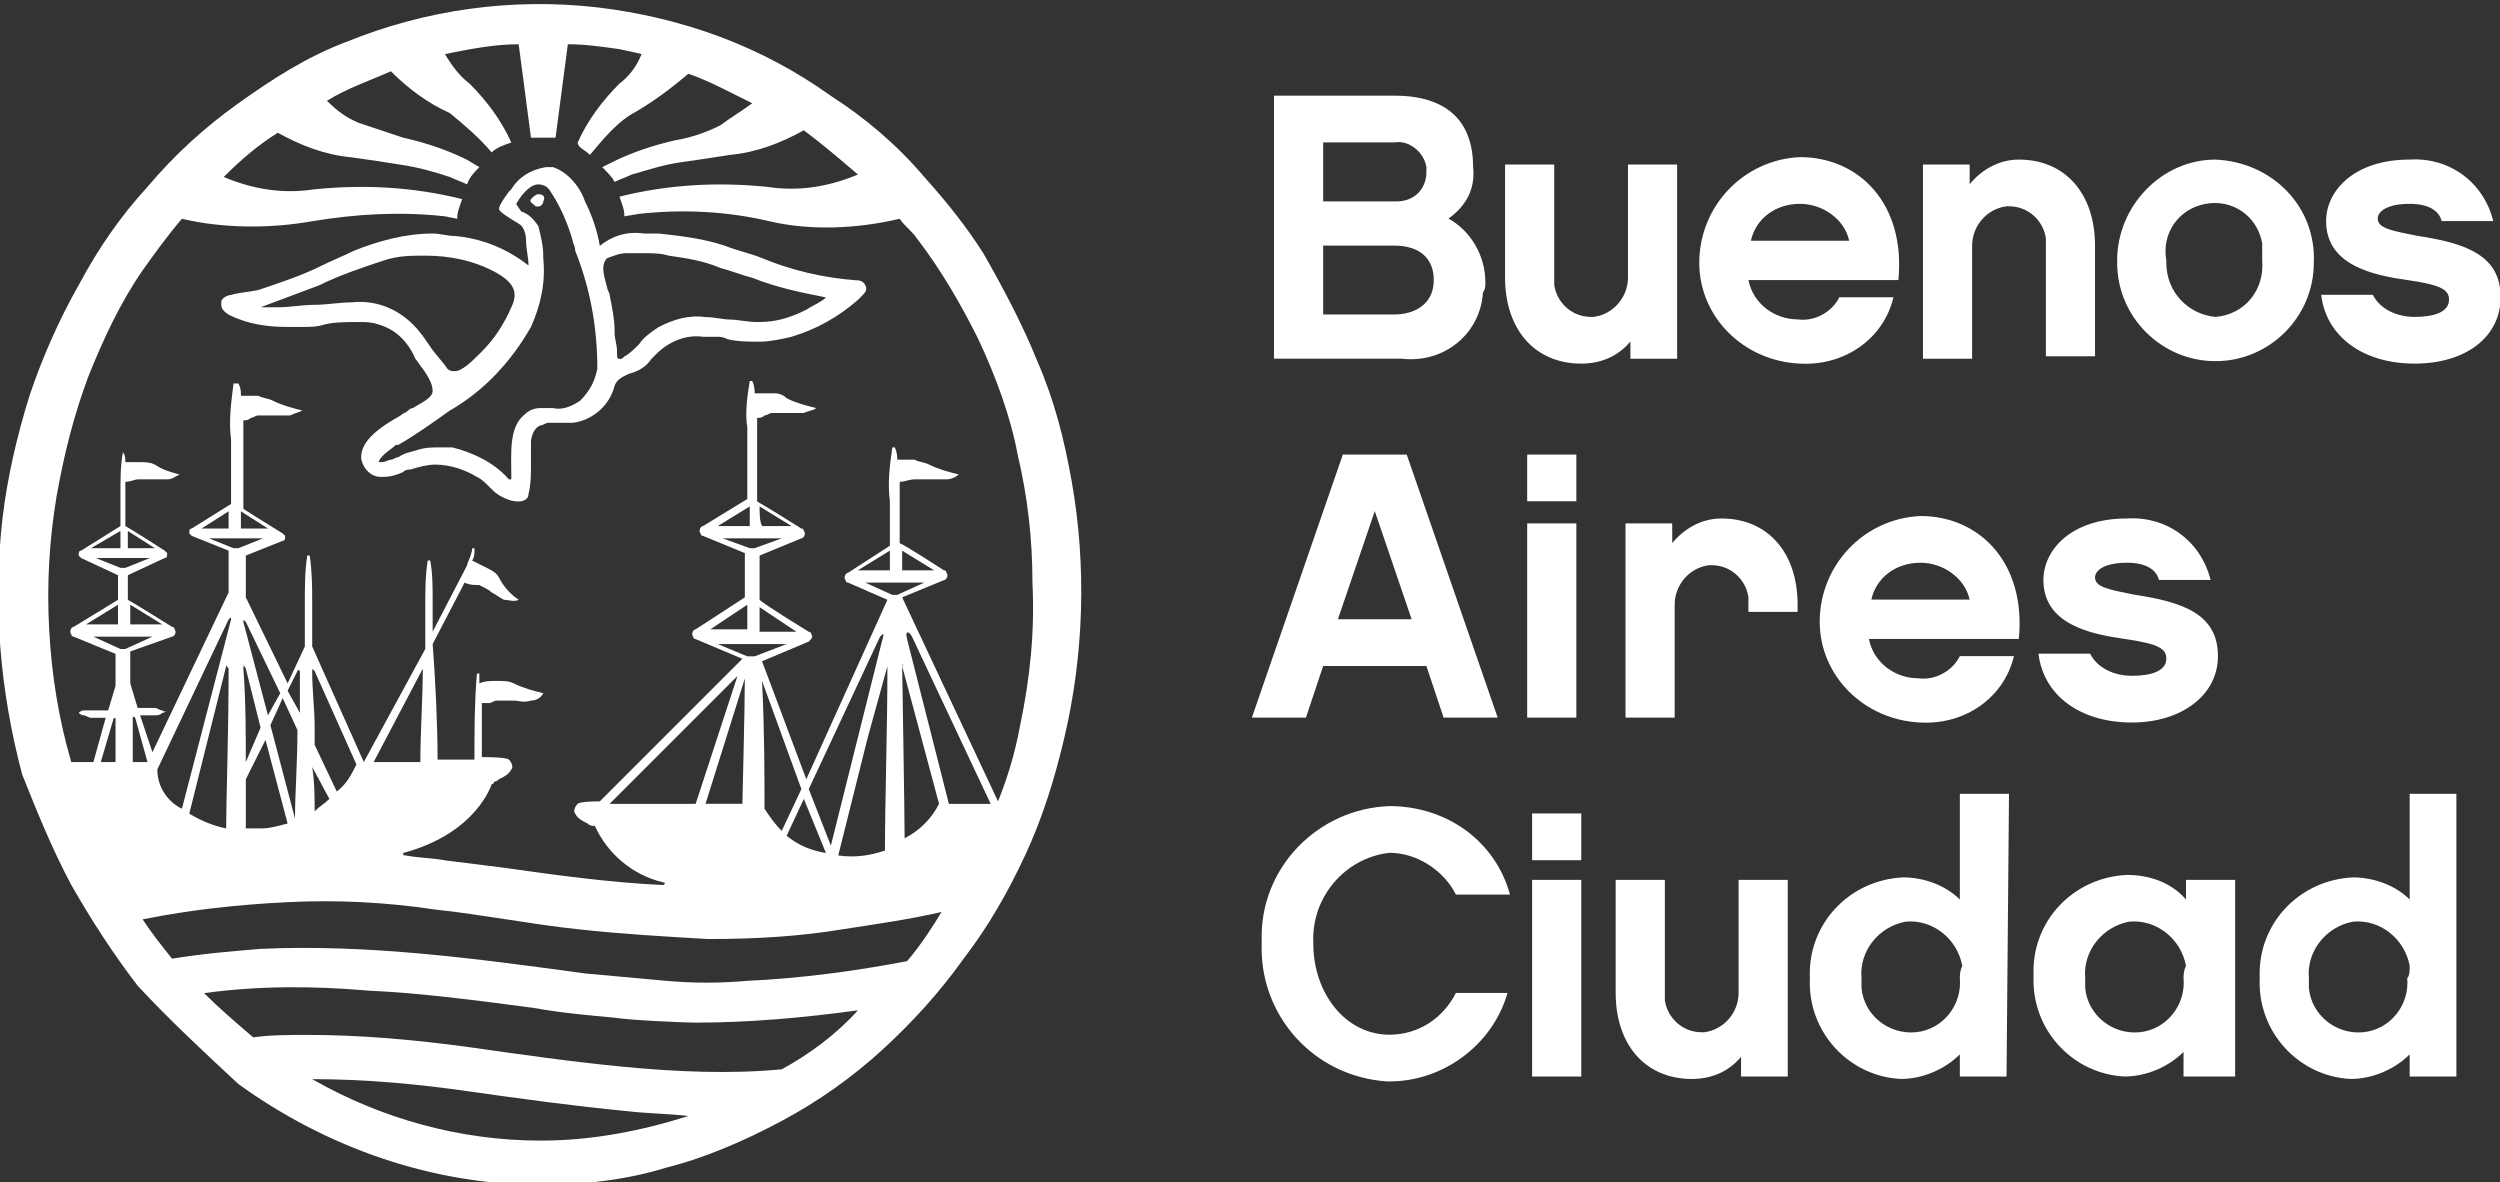<?xml version="1.0" encoding="utf-8"?>
<!-- Generator: Adobe Illustrator 26.1.0, SVG Export Plug-In . SVG Version: 6.00 Build 0)  -->
<svg version="1.1" id="Layer_1" xmlns="http://www.w3.org/2000/svg" xmlns:xlink="http://www.w3.org/1999/xlink" x="0px" y="0px"
	 viewBox="0 0 101.7 48.1" style="enable-background:new 0 0 101.7 48.1;" xml:space="preserve">
<rect x="0" y="0" width="101.7" height="48.1" fill="#333333" stroke="none"/>
<style type="text/css">
	.st0{fill:#3D7CC9;}
	.st1{fill:#FF4438;}
	.st2{fill:#00AF9A;}
	.st3{fill:#93D500;}
	.st4{fill:#A2C7E2;}
	.st5{fill:#FF671D;}
	.st6{fill:#009845;}
	.st7{fill:#2B5597;}
	.st8{fill:#863399;}
	.st9{fill:#E31D93;}
	.st10{fill:#FFD200;}
	.st11{fill:#58595B;}
	.st12{fill:none;stroke:#009845;stroke-width:22.677;stroke-linecap:round;stroke-linejoin:round;}
	.st13{fill-rule:evenodd;clip-rule:evenodd;fill:#CCE4D2;}
	.st14{fill-rule:evenodd;clip-rule:evenodd;fill:#FFFFFF;}
	.st15{fill-rule:evenodd;clip-rule:evenodd;fill:#EC6749;}
	.st16{fill:#EC6749;}
	.st17{fill:#EF483E;}
	.st18{fill:#ED8366;}
	.st19{fill:#E85E43;}
	.st20{fill:#F3AD94;}
	.st21{fill:#F8CDBC;}
	.st22{fill:#E32326;}
	.st23{fill:#FEFEFE;}
	.st24{fill:#FEDC2E;}
	.st25{opacity:0.4;}
	
		.st26{clip-path:url(#SVGID_00000117661938351980915880000004539792915815454098_);fill:url(#SVGID_00000070836447170744316280000011324103731266603668_);}
	.st27{clip-path:url(#SVGID_00000182507645039561993890000007710032537866146964_);}
	
		.st28{clip-path:url(#SVGID_00000160177578198791429760000001706454882035687816_);fill:url(#SVGID_00000142165795786447032240000006273275403527401373_);}
	.st29{fill:#FFE077;}
	.st30{fill:#386498;}
	.st31{fill:#6691D3;}
	.st32{opacity:0.5;}
	.st33{clip-path:url(#SVGID_00000104673442270177736750000001830226905201278339_);}
	
		.st34{clip-path:url(#SVGID_00000018215550418253548630000009251409906780108166_);fill:url(#SVGID_00000163793871475905030280000018165457496543441538_);}
	.st35{clip-path:url(#SVGID_00000052079067615964157710000001221833544274720446_);}
	
		.st36{clip-path:url(#SVGID_00000063624521499386279170000010754336411682519219_);fill:url(#SVGID_00000149352369134812099230000014554070983293068733_);}
	.st37{fill-rule:evenodd;clip-rule:evenodd;fill:#E21F26;}
	.st38{fill-rule:evenodd;clip-rule:evenodd;fill:#FBFCFC;}
	.st39{fill-rule:evenodd;clip-rule:evenodd;fill:#FFD200;}
	.st40{fill-rule:evenodd;clip-rule:evenodd;fill:#58595B;}
	.st41{fill-rule:evenodd;clip-rule:evenodd;fill:#F7F8F8;}
	.st42{fill-rule:evenodd;clip-rule:evenodd;fill:#F6F6F6;}
	.st43{fill-rule:evenodd;clip-rule:evenodd;fill:#F3F3F3;}
	.st44{fill-rule:evenodd;clip-rule:evenodd;fill:#EBEBEB;}
	.st45{fill-rule:evenodd;clip-rule:evenodd;fill:#EE7E22;}
	.st46{fill-rule:evenodd;clip-rule:evenodd;fill:#E1E2E1;}
	.st47{fill-rule:evenodd;clip-rule:evenodd;fill:#767575;}
	.st48{fill-rule:evenodd;clip-rule:evenodd;fill:#009845;}
	.st49{fill:#F9BD15;}
	.st50{fill:#FFFFFF;}
	.st51{clip-path:url(#SVGID_00000034080790526310655040000013244172564774805408_);}
	.st52{clip-path:url(#SVGID_00000023246086542188105780000006777305231024981942_);}
	.st53{fill:none;stroke:#FFFFFF;stroke-width:3;stroke-miterlimit:10;}
	.st54{fill-rule:evenodd;clip-rule:evenodd;fill:#414042;}
	.st55{fill:#414042;}
	.st56{fill:none;stroke:#FFD200;stroke-width:5;stroke-linecap:round;stroke-linejoin:round;stroke-miterlimit:10;}
	.st57{fill:none;stroke:#FF4438;stroke-width:3;stroke-linecap:round;stroke-linejoin:round;stroke-miterlimit:10;}
	.st58{fill:#980714;}
	.st59{fill-rule:evenodd;clip-rule:evenodd;fill:#FABC15;}
	.st60{fill:url(#SVGID_00000172408377891593455280000001280425402701243795_);}
	.st61{fill:url(#SVGID_00000093866106383819439850000001327662596099173294_);}
	.st62{fill:url(#SVGID_00000017486471435707684470000001822453015771570619_);}
	.st63{fill-rule:evenodd;clip-rule:evenodd;fill:#FF671D;}
	
		.st64{clip-path:url(#SVGID_00000030482637301385047980000017269513309837846968_);fill-rule:evenodd;clip-rule:evenodd;fill:#01A355;}
	.st65{fill-rule:evenodd;clip-rule:evenodd;fill:#585856;}
	.st66{fill:#965BA5;}
	.st67{fill:#39485C;}
	.st68{fill:none;stroke:#39485C;stroke-miterlimit:10;}
	.st69{fill:#515E70;}
	.st70{enable-background:new    ;}
	.st71{clip-path:url(#SVGID_00000112609007942088126950000014063199640931006395_);}
	.st72{fill:none;stroke:#39485C;stroke-width:7.714;stroke-linecap:round;stroke-linejoin:round;stroke-miterlimit:10;}
</style>
<g id="Grupo_20034" transform="translate(-15074.705 1901)">
	<g id="Grupo_20024" transform="translate(15125.631 -1897.208)">
		<path id="Trazado_27692" class="st50" d="M9.5,7.7C9.5,6.6,8.9,5.6,8,5.1C8.7,4.6,9.1,3.9,9,3C9,1.2,8,0.1,5.8,0.1H0.9v10.7h5.2
			c1.7,0.2,3.2-1,3.3-2.7C9.5,8,9.5,7.8,9.5,7.7z M5.8,2C6.4,1.9,7,2.4,7.1,3c0,0.1,0,0.1,0,0.2c0,0.7-0.5,1.2-1.2,1.2
			c0,0,0,0-0.1,0H2.9V2H5.8z M7.4,7.6c0,1-0.8,1.4-1.6,1.4H2.9V6.2h2.9C6.8,6.2,7.4,6.7,7.4,7.6L7.4,7.6z M17.3,2.9h-2v4.6
			c0,0.8-0.6,1.5-1.4,1.6c0,0-0.1,0-0.1,0c-0.8,0-1.4-0.6-1.5-1.3c0-0.1,0-0.1,0-0.2V2.9h-2v4.6c0,2.1,1.2,3.5,3.1,3.5
			c0.8,0,1.5-0.3,2-0.9v0.7h1.9L17.3,2.9z M26.3,7.6c0.3-3.1-1.6-5-4-5c-2.3,0.1-4.1,2-4.1,4.3c0,2.2,1.8,4,4.1,4.1
			c1.8,0.1,3.4-1,3.8-2.7h-2.2c-0.3,0.6-1,1-1.7,0.9c-0.9,0-1.8-0.6-2-1.6L26.3,7.6z M20.3,6c0.2-0.9,1-1.5,2-1.5
			c0.9,0,1.8,0.6,2,1.5L20.3,6z M34.3,6.2c0-2.1-1.2-3.5-3.1-3.5c-0.8,0-1.5,0.4-2,1V2.9h-1.9v7.9h2V6.2c0-0.8,0.6-1.5,1.4-1.6
			c0,0,0.1,0,0.1,0c0.8,0,1.4,0.6,1.5,1.3c0,0.1,0,0.2,0,0.2v4.6h2L34.3,6.2z M39.2,2.7c-2.2,0-4,1.9-4,4.1c0,0,0,0.1,0,0.1
			c0,2.2,1.8,4,4,4s4-1.8,4-4C43.3,4.6,41.5,2.8,39.2,2.7C39.2,2.7,39.2,2.7,39.2,2.7L39.2,2.7z M39.2,9.1c-1.1-0.1-2-1-2-2.2
			c0,0,0-0.1,0-0.1c-0.2-1.1,0.5-2.1,1.6-2.3c1.1-0.2,2.1,0.5,2.3,1.6c0,0.2,0,0.5,0,0.7C41.2,8,40.4,9,39.2,9.1
			C39.2,9.1,39.2,9.1,39.2,9.1L39.2,9.1z M50.8,8.3c0-1.7-1.4-2.2-3.4-2.5c-1-0.2-1.6-0.3-1.6-0.7c0-0.3,0.4-0.6,1.3-0.6
			c0.8,0,1.2,0.3,1.3,0.7h2.1c-0.4-1.6-1.8-2.6-3.4-2.5c-2.3,0-3.4,1.3-3.4,2.5c0,1.8,1.9,2.2,3.3,2.4c1.4,0.2,1.7,0.4,1.7,0.8
			c0,0.5-0.6,0.7-1.4,0.7c-0.7,0-1.4-0.3-1.7-0.9h-2.1c0.2,1.7,1.7,2.8,3.8,2.8C49.4,11,50.8,9.9,50.8,8.3L50.8,8.3z"/>
		<path id="Trazado_27690" class="st50" d="M7.1,23.3l0.7,2.1H10L6.3,14.7H3.7L0,25.4h2.2l0.7-2.1H7.1z M6.5,21.4h-3L5,17L6.5,21.4z
			 M13.2,14.7h-2v1.9h2V14.7z M13.2,17.5h-2v7.9h2V17.5z M22.2,20.8c0-2.1-1.2-3.5-3.1-3.5c-0.8,0-1.5,0.4-2,1v-0.8h-1.9v7.9h2v-4.6
			c0-0.8,0.6-1.5,1.4-1.6c0,0,0.1,0,0.1,0c0.8,0,1.4,0.6,1.5,1.3c0,0.1,0,0.2,0,0.2v0.4h2L22.2,20.8z M31.2,22.2c0.3-3.1-1.6-5-4-5
			c-2.3,0.1-4.1,2-4.1,4.3c0,2.2,1.8,4,4.1,4.1c1.8,0.1,3.4-1,3.8-2.7h-2.2c-0.3,0.6-1,1-1.7,0.9c-0.9,0-1.8-0.6-2-1.6L31.2,22.2z
			 M25.2,20.6c0.2-0.9,1-1.5,2-1.5c0.9,0,1.8,0.6,2,1.5L25.2,20.6z M39.3,22.9c0-1.7-1.4-2.2-3.4-2.5c-1-0.2-1.6-0.3-1.6-0.7
			c0-0.3,0.4-0.6,1.3-0.6c0.8,0,1.2,0.3,1.3,0.7h2.1c-0.4-1.6-1.8-2.6-3.4-2.5c-2.3,0-3.4,1.3-3.4,2.5c0,1.8,1.9,2.2,3.3,2.4
			c1.4,0.2,1.7,0.4,1.7,0.8c0,0.5-0.6,0.7-1.4,0.7c-0.7,0-1.4-0.3-1.7-0.9H32c0.2,1.7,1.7,2.8,3.8,2.8
			C37.8,25.6,39.3,24.5,39.3,22.9z"/>
		<path id="Trazado_27691" class="st50" d="M10.4,36.6H8.3c-0.5,1-1.5,1.7-2.7,1.7c-1.8,0-3.1-1.7-3.1-3.7c-0.1-1.9,1.3-3.5,3.1-3.7
			c1.1,0,2.2,0.7,2.7,1.7h2.2c-0.6-2.2-2.6-3.6-4.9-3.6c-2.9,0.1-5.3,2.5-5.2,5.5c0,0,0,0.1,0,0.1c-0.1,2.9,2.1,5.4,5.1,5.6
			c0,0,0.1,0,0.1,0C7.8,40.2,9.8,38.7,10.4,36.6z M13.4,29.3h-2v1.9h2V29.3z M13.4,32h-2V40h2V32z M21.8,32h-2v4.6
			c0,0.8-0.6,1.5-1.4,1.6c0,0-0.1,0-0.1,0c-0.8,0-1.4-0.6-1.5-1.3c0-0.1,0-0.1,0-0.2V32h-2v4.6c0,2.1,1.2,3.5,3.1,3.5
			c0.8,0,1.5-0.3,2-0.9V40h1.9L21.8,32z M30.8,28.5h-2v4.3c-0.6-0.6-1.5-0.9-2.3-0.9c-2.2,0.1-3.9,1.9-3.8,4.1c0,0,0,0,0,0
			c-0.1,2.2,1.6,4,3.7,4.1c0,0,0,0,0,0c0.9,0,1.8-0.4,2.4-1V40h1.9L30.8,28.5z M28.8,36c0.1,1.1-0.7,2.1-1.8,2.2
			c-1.1,0.1-2.1-0.7-2.2-1.8c0-0.1,0-0.3,0-0.4c-0.1-1.1,0.7-2.1,1.8-2.3c1.1-0.1,2.1,0.7,2.3,1.8C28.8,35.7,28.8,35.9,28.8,36z
			 M40,32H38v0.8c-0.6-0.7-1.5-1-2.4-1c-2.2,0.1-3.9,1.9-3.8,4.1c0,0,0,0,0,0c-0.1,2.2,1.6,4,3.7,4.1c0,0,0,0,0,0
			c0.9,0,1.8-0.4,2.4-1V40H40V32z M37.9,36c0.1,1.1-0.7,2.1-1.8,2.2c-1.1,0.1-2.1-0.7-2.2-1.8c0-0.1,0-0.3,0-0.4
			c-0.1-1.1,0.7-2.1,1.8-2.3c1.1-0.1,2.1,0.7,2.3,1.8C37.9,35.7,37.9,35.9,37.9,36z M49.1,28.5h-2v4.3c-0.6-0.6-1.5-0.9-2.3-0.9
			c-2.2,0.1-3.9,1.9-3.8,4.1c0,0,0,0,0,0c-0.1,2.2,1.6,4,3.7,4.1c0,0,0,0,0,0c0.9,0,1.8-0.4,2.4-1V40h1.9V28.5z M47,36
			c0.1,1.1-0.7,2.1-1.8,2.2c-1.1,0.1-2.1-0.7-2.2-1.8c0-0.1,0-0.3,0-0.4c-0.1-1.1,0.7-2.1,1.8-2.3c1.1-0.1,2.1,0.7,2.3,1.8
			C47.1,35.7,47.1,35.9,47,36z"/>
	</g>
	<g id="Grupo_20021" transform="translate(15074.705 -1901)">
		<path id="Trazado_27684" class="st50" d="M21.9,7.9c-0.1,0-0.2,0.1-0.3,0.2s0.1,0.2,0.2,0.3c0,0,0,0,0.1,0c0.1,0,0.2-0.1,0.2-0.2
			C22.2,8,22.1,7.9,21.9,7.9C22,7.9,22,7.9,21.9,7.9"/>
		<path id="Trazado_27685" class="st50" d="M34.8,11.4L34.8,11.4c-1.3-0.1-2.6-0.4-3.8-0.9c-0.5-0.2-1-0.3-1.5-0.5
			c-0.9-0.3-1.8-0.4-2.7-0.5c-0.2,0-0.4,0-0.6,0c-0.7-0.1-1.3,0.1-1.8,0.5c-0.1-0.6-0.3-1.2-0.6-1.8c-0.2-0.6-0.7-1.2-1.3-1.4
			c-0.1,0-0.2,0-0.3,0c-0.6,0.1-1.1,0.4-1.4,0.9l-0.1,0.1c-0.3,0.4-0.4,0.6-0.4,0.7s0.3,0.3,0.8,0.6c0.2,0.1,0.3,0.4,0.3,0.7v0
			c0,0.3,0.1,0.7,0.1,1c-0.9-0.7-1.9-1.1-3-1.2c-0.3,0-0.6-0.1-0.9-0.1c-1.1,0-2.2,0.3-3.2,0.7c-0.4,0.2-0.9,0.4-1.3,0.6
			c-0.8,0.4-1.7,0.7-2.6,1C10,11.9,9.7,11.9,9.4,12h0c0,0,0,0,0,0h0c-0.1,0-0.4,0.1-0.4,0.3s0,0.3,0.3,0.5c0.8,0.4,1.6,0.5,2.4,0.5
			c0.2,0,0.4,0,0.6,0c0.3,0,0.6,0,0.9-0.1c0.4-0.1,0.9-0.1,1.4-0.1c0.3,0,0.5,0,0.8,0.1c0.7,0.2,1.2,0.7,1.5,1.4
			c0.1,0.1,0.2,0.3,0.3,0.4l0,0c0.2,0.3,0.4,0.6,0.4,0.9c0,0.3-0.5,0.5-0.8,0.7c-0.1,0-0.2,0.1-0.2,0.1c-0.1,0.1-0.2,0.1-0.3,0.2
			c-0.7,0.4-1.7,1-1.6,1.8c0.1,0.4,0.4,0.7,0.8,0.7c0,0,0.1,0,0.1,0c0.3,0,0.6-0.1,0.8-0.2c0.1-0.1,0.2-0.1,0.3-0.1
			c0.3-0.1,0.7-0.2,1-0.2c0.6,0,1.2,0.2,1.7,0.5c0.2,0.1,0.3,0.2,0.5,0.4c0.2,0.2,0.3,0.3,0.5,0.4c0.2,0.1,0.4,0.2,0.7,0.2
			c0.2,0,0.4-0.1,0.4-0.3c0.1-0.4,0.1-0.8,0.1-1.2c0-0.3,0-0.6,0-0.9c0-0.2,0.1-0.6,0.4-0.7c0.1,0,0.2-0.1,0.3-0.1
			c0.1,0,0.3,0,0.4,0c0.2,0,0.4,0,0.6,0c0.8-0.1,1.5-0.7,1.7-1.5c0.1-0.3,0.4-0.4,0.6-0.5c0.4-0.1,0.7-0.3,0.9-0.6
			c0.1-0.1,0.1-0.1,0.2-0.2c0.5-0.5,1.2-0.8,1.9-0.7c0.1,0,0.3,0,0.5,0c0.2,0,0.3,0,0.5,0.1c0.4,0.1,0.9,0.1,1.3,0.1
			c0.4,0,0.9-0.1,1.3-0.2c1-0.3,1.9-0.8,2.7-1.5l0.1-0.1c0.2-0.2,0.3-0.3,0.2-0.5S34.9,11.4,34.8,11.4 M17.5,14.1
			c-0.2-0.3-0.4-0.6-0.7-0.9c-0.7-0.7-1.6-1-2.5-0.9c-0.5,0-1,0.1-1.5,0.1s-1,0.1-1.5,0.1c-0.2,0-0.5,0-0.7,0
			c0.8-0.3,1.6-0.6,2.4-0.9c0.8-0.4,1.7-0.7,2.6-1c0.6-0.2,1.1-0.2,1.7-0.2c1,0,2,0.2,2.9,0.7c0.7,0.4,0.9,0.8,0.6,1.4
			c-0.3,0.7-0.7,1.3-1.2,1.8c0,0-0.1,0.1-0.1,0.1c-0.3,0.3-0.7,0.7-1,0.7c-0.1,0-0.2,0-0.3-0.1C18,14.7,17.7,14.4,17.5,14.1
			 M24.3,15c-0.1,0.5-0.3,0.9-0.7,1.3c-0.3,0.2-0.7,0.4-1.1,0.3h-0.2c-0.1,0-0.2,0-0.3,0c-0.3,0-0.5,0.1-0.7,0.3
			c-0.6,0.5-0.5,1.6-0.5,2.4v0.2l-0.1,0c-0.6-0.7-1.5-1.1-2.3-1.3c-0.2,0-0.3,0-0.5,0c-0.3,0-0.6,0-0.9,0.1
			c-0.3,0.1-0.5,0.1-0.8,0.3c-0.1,0-0.2,0.1-0.3,0.1c-0.1,0-0.2,0.1-0.4,0.1c0,0,0,0-0.1,0c0,0,0,0,0,0c0.1-0.3,0.5-0.5,0.7-0.7
			l0.1,0c0.7-0.4,1.4-0.9,2.1-1.4c1.4-0.8,2.5-2,3.3-3.4c0.4-0.9,0.6-1.8,0.5-2.8v-0.1c0-0.4-0.1-0.8-0.2-1.2
			c-0.2-0.3-0.4-0.5-0.7-0.6L21,8.3c0.1-0.2,0.5-0.8,0.9-0.8c0.2,0,0.4,0.1,0.5,0.3c0.4,0.6,0.7,1.3,0.9,2c0,0.1,0.1,0.2,0.1,0.4
			C24,11.7,24.3,13.3,24.3,15 M32.8,12.6c-0.6,0.3-1.2,0.5-1.9,0.5h-0.1c-0.4,0-0.8-0.1-1.1-0.1c-0.3,0-0.6-0.1-1-0.1
			c-0.7-0.1-1.3,0.1-1.9,0.4c-0.3,0.2-0.6,0.4-0.8,0.7c-0.2,0.2-0.4,0.4-0.6,0.5c-0.1,0.1-0.1,0.1-0.2,0.1l0,0
			c-0.1,0-0.1-0.1-0.1-0.2v-0.1c0-0.3-0.1-0.5-0.1-0.8l0-0.1C25,13,24.9,12.5,24.8,12c0-0.1-0.1-0.2-0.1-0.3c-0.1-0.4-0.3-0.9,0-1.2
			c0.3-0.1,0.5-0.2,0.8-0.2c0,0,0.3,0,0.6,0h0.1c0.3,0,0.7,0,1,0.1c0.7,0.1,1.4,0.2,2.1,0.5c0.4,0.1,0.9,0.3,1.3,0.4
			c1,0.4,2,0.6,3,0.8C33.4,12.3,33.1,12.4,32.8,12.6"/>
		<path id="Trazado_27686" class="st50" d="M43.6,19.6c-0.3-1.7-0.7-3.3-1.4-4.9c-0.6-1.5-1.4-3-2.2-4.4c-0.7-1.1-1.5-2.1-2.4-3.1
			c-1.1-1.3-2.4-2.4-3.8-3.3c-1.4-1-2.9-1.8-4.5-2.4c-1.6-0.6-3.3-1-5-1.2c-3.5-0.4-7,0.1-10.2,1.4c-1.6,0.6-3,1.5-4.4,2.5
			c-1.4,1-2.6,2.1-3.7,3.4c-1.1,1.2-2,2.5-2.8,4c-0.8,1.4-1.5,3-2,4.5c-0.5,1.6-0.9,3.3-1.1,5c-0.4,3.5-0.1,7,0.8,10.4
			C1.5,33,2.1,34.5,2.9,36c0.8,1.4,1.7,2.8,2.7,4.1c1.3,1.4,2.7,2.7,4.1,4c3.6,2.6,7.9,4.1,12.3,4.1h0c1.7,0,3.5-0.2,5.1-0.7
			c1.6-0.4,3.2-1.1,4.7-1.9c1.5-0.8,2.9-1.8,4.1-2.9c1.2-1.1,2.3-2.3,3.3-3.7c1-1.3,1.8-2.7,2.5-4.2c0.7-1.5,1.2-3.1,1.6-4.8
			C44.1,26.6,44.2,23,43.6,19.6 M4.7,31H4.1l0.5-1.7c0-0.1,0.1-0.1,0.1-0.1C4.7,29.9,4.7,30.5,4.7,31 M4.9,26.4l-1.1-0.5
			c-0.1,0-0.1,0,0,0h2.4c0.1,0,0.1,0,0,0l-1.1,0.5C5.1,26.4,5,26.4,4.9,26.4 M3.5,25.4l1.3-0.8c0,0.3,0,0.5,0,0.8H3.5z M3.9,22.7
			h2.2c0.1,0,0.1,0,0,0l-1,0.4c-0.1,0-0.1,0-0.2,0L3.9,22.7C3.9,22.7,3.9,22.7,3.9,22.7 M3.7,22.3l1.2-0.7c0,0.2,0,0.4,0,0.7H3.7z
			 M5.2,21.6l1.1,0.7H5.2C5.2,22.1,5.2,21.8,5.2,21.6 M5.3,24.6l1.3,0.8H5.3C5.3,25.1,5.3,24.9,5.3,24.6 M5.4,31c0-0.6,0-1.2,0-1.8
			c0,0,0-0.1,0.1,0L6,31H5.4z M22,46.4c-3.3,0-6.5-0.9-9.3-2.5c2.2,0,4.3,0.2,6.4,0.5c2.1,0.3,4.3,0.6,6.4,0.8
			c0.8,0.1,1.7,0.1,2.5,0.2C26.1,46,24.1,46.4,22,46.4 M31.8,43.5c-2.1,0.2-4.3,0.1-6.4-0.1c-2.1-0.2-4.2-0.5-6.3-0.8
			c-2.2-0.3-4.4-0.5-6.6-0.5c-0.7,0-1.5,0-2.2,0.1c-0.7-0.6-1.4-1.2-2-1.8c2.2-0.3,4.4-0.3,6.7-0.1c2.2,0.1,4.4,0.4,6.7,0.7
			c1.1,0.2,2.2,0.3,3.3,0.4c0.6,0.1,2.8,0.2,3.3,0.2c2.2,0,4.4-0.2,6.6-0.5C34,42.1,32.9,42.9,31.8,43.5 M36.9,39.1
			c-2.1,0.4-4.3,0.7-6.5,0.8c-1.1,0.1-2.2,0.1-3.3,0s-2.2-0.2-3.3-0.3c-2.2-0.3-4.4-0.6-6.6-0.8c-2.2-0.2-4.4-0.3-6.6-0.2
			c-1.2,0.1-2.4,0.2-3.6,0.4c-0.4-0.5-0.8-1-1.2-1.6c2-0.4,3.9-0.6,5.9-0.7c2-0.1,4,0,6,0.3c1.9,0.2,3.9,0.6,5.8,0.8
			c1.8,0.2,3.6,0.3,5.3,0.4h0c1.9,0,3.7-0.1,5.5-0.4c1.3-0.2,2.7-0.4,4-0.7C38,37.6,37.5,38.4,36.9,39.1 M7.4,32.9
			c-0.6-0.3-1-0.9-1-1.6l2.9-6.1c0.1-0.1,0.1-0.1,0.1,0L7.4,32.9z M9.3,27.2c0,2.7-0.1,5.3-0.1,6.5c-0.5-0.1-1-0.3-1.5-0.6l1.5-6
			C9.2,27,9.2,27.1,9.3,27.2 M8.5,21.9h2.2c0.1,0,0.1,0,0,0l-1,0.4c-0.1,0-0.1,0-0.2,0L8.5,21.9C8.4,21.9,8.4,21.9,8.5,21.9
			 M8.2,21.5l1.1-0.7c0,0.2,0,0.4,0,0.7H8.2z M9.8,20.8l1.1,0.7H9.8C9.8,21.2,9.8,21,9.8,20.8 M12.1,29.7c0,1.3-0.1,2.6-0.1,3.6
			c0,0,0,0,0,0l-1-3.8l0.5-1.1L12.1,29.7z M11.7,28.1l0.4-0.8c0-0.1,0.1,0,0.1,0c0,0.5,0,1.1,0,1.7L11.7,28.1z M10.8,30.1l0.9,3.4
			c-0.4,0.1-0.7,0.2-1.1,0.2c-0.1,0-0.2,0-0.4,0c-0.1,0-0.2,0-0.2,0c0-0.5,0-1.2,0-2L10.8,30.1z M10,31c0-1.1,0-2.5-0.1-3.8
			c0-0.1,0-0.2,0.1,0l0.6,2.4L10,31z M10.9,29.1l-1-3.8c0-0.1,0-0.1,0.1,0l1.4,2.9L10.9,29.1z M12.8,30.3v-0.6c0-1-0.1-1.5-0.1-2.4
			c0-0.1,0-0.1,0.1,0l1.7,3.8c-0.2,0.4-0.4,0.8-0.8,1.1L12.8,30.3z M13.4,32.5c-0.2,0.2-0.4,0.3-0.6,0.5c0-0.5,0-1.2-0.1-1.8
			L13.4,32.5z M15.2,31l2-3.8c0,1.1-0.1,2.6-0.1,3.8h-0.8C15.9,31,15.5,31,15.2,31 M29.2,26.2H32c0.1,0,0.1,0,0,0
			c0,0-1.3,0.5-1.3,0.5c-0.1,0-0.2,0-0.3,0L29.2,26.2C29.1,26.2,29.1,26.2,29.2,26.2 M28.9,25.6l1.5-1c0,0.3,0,0.9,0,1H28.9z
			 M29.4,21.9C29.4,21.9,29.4,21.9,29.4,21.9l2.4,0c0,0,0,0,0,0l0,0c0,0,0,0,0,0l-1.1,0.4c-0.1,0-0.1,0-0.2,0L29.4,21.9
			C29.4,21.9,29.4,21.9,29.4,21.9 M29.2,21.4l1.3-0.8c0,0.3,0,0.5,0,0.8H29.2z M30.9,20.6l1.3,0.8h-1.2
			C30.9,21.2,30.9,20.9,30.9,20.6 M30.9,24.7l1.5,1h-1.5C30.9,25.3,30.9,25,30.9,24.7 M35.2,23.7h2.4c0.1,0,0.1,0,0,0l-1.1,0.5
			c-0.1,0-0.2,0-0.2,0L35.2,23.7C35.1,23.7,35.1,23.7,35.2,23.7 M34.9,23.2l1.3-0.8c0,0.3,0,0.5,0,0.8H34.9z M36.7,22.4l1.3,0.8
			h-1.3C36.7,23,36.7,22.7,36.7,22.4 M36.1,27.1c0,2.6-0.1,5.5-0.1,7.5c-0.6,0.2-1.2,0.3-1.9,0.2l1.2-4.8L36.1,27.1
			C36.1,27.1,36.1,27,36.1,27.1 M35.9,26l-2.1,8.4l-0.9-2.3l0,0l2.9-6.2C35.9,25.8,36,25.7,35.9,26 M33.6,34.7
			C33,34.6,32.5,34.4,32,34l0.7-1.5L33.6,34.7z M31.8,33.8c-0.3-0.3-0.5-0.6-0.7-0.9c0-1.3,0-3.2-0.1-5.2l1.6,4.4L31.8,33.8z
			 M28.3,32.7h-3.5l5.2-5.2L28.3,32.7z M30.3,27.6c0,1.2-0.1,5-0.1,5.1h-1.5L30.3,27.6z M36.7,27.1C36.7,27,36.8,27,36.7,27.1
			l1.5,5.6c-0.3,0.6-0.8,1.1-1.4,1.4C36.8,33.2,36.7,27.1,36.7,27.1 M38.6,32.7L36.9,26c-0.1-0.4,0.1-0.3,0.2-0.1l3.2,6.8H38.6z
			 M41.5,29.5c-0.2,1.1-0.5,2.1-0.9,3.1l-3.9-8.3l1.7-0.7c0.1,0,0.2-0.2,0.1-0.3c0-0.1-0.1-0.1-0.1-0.1c0,0-1.7-1.1-1.8-1.1l0-2.5
			c0.2,0,0.4-0.1,0.6-0.1c0.2,0,0.4,0,0.7,0c0.2,0,0.4,0,0.6,0c0.2,0,0.4-0.1,0.5-0.2c-0.4-0.1-0.8-0.2-1.2-0.4
			c-0.2-0.1-0.4-0.1-0.6-0.2c-0.2,0-0.4,0-0.7,0c0-0.1,0-0.3-0.1-0.5h-0.1c-0.1,0.7-0.2,1.4-0.1,2.2c0,0.5,0,1,0,1.5
			c0,0.1,0,0.2,0,0.3l-1.7,1.1c-0.1,0-0.2,0.2-0.1,0.3c0,0.1,0.1,0.1,0.1,0.1l0,0l1.6,0.7l-3.3,7.3L31,26.9l1.9-0.8
			c0.1-0.1,0.2-0.2,0.1-0.3c0-0.1-0.1-0.1-0.1-0.1c0,0-1.8-1.1-2-1.3c0-0.6,0-1.2,0-1.8l1.7-0.7l0,0c0.1,0,0.2-0.2,0.1-0.3
			c0-0.1-0.1-0.1-0.1-0.1c0,0-1.6-1-1.8-1.1c0-1.2,0-2.3,0-3.4c0.1,0,0.2,0,0.3-0.1c0.1,0,0.2-0.1,0.3-0.1c0.2,0,0.4,0,0.7,0
			c0.2,0,0.4,0,0.6,0c0.2-0.1,0.4-0.1,0.5-0.2c-0.4-0.1-0.8-0.2-1.2-0.4C31.8,16,31.6,16,31.4,16c-0.2,0-0.4,0-0.7,0
			c0-0.1,0-0.3-0.1-0.5h-0.1v0c-0.1,0.6-0.2,1.3-0.1,1.9c0,0.6,0,1.2,0,1.8c0,0.4,0,0.8,0,1.1l-1.8,1.1c-0.1,0-0.2,0.2-0.1,0.3
			c0,0.1,0.1,0.1,0.1,0.1l1.7,0.7c0,0.6,0,1.2,0,1.8l-2,1.3c-0.1,0-0.2,0.2-0.1,0.3c0,0.1,0.1,0.1,0.1,0.1l1.9,0.8l-5.8,5.8
			c-0.1,0-0.8,0-0.9,0.1c-0.1,0.1-0.2,0.3-0.1,0.4c0.1,0.2,0.3,0.3,0.5,0.4c0.1,0.1,0.2,0.1,0.3,0.1c0,0,0,0,0,0
			c0.5,1.1,1.5,2,2.8,2.3h0c0,0,0.1,0,0,0.1c0,0,0,0,0,0c0,0,0,0-0.1,0c-2.1-0.1-4.3-0.4-6.4-0.7c-0.8-0.1-1.6-0.2-2.4-0.3
			c-0.5-0.1-1.1-0.1-1.6-0.2c-0.1,0-0.1,0-0.1-0.1l0,0c0,0,0,0,0,0v0h0c0,0,0,0,0,0c0,0,0,0,0,0c3-0.8,3.6-2.8,3.6-2.8
			c0,0,0.1,0,0.1-0.1c0.1,0,0.2-0.1,0.2-0.1c0.2-0.1,0.4-0.2,0.5-0.4c0.1-0.1,0-0.3-0.1-0.4c-0.1-0.1-1-0.1-1-0.1h0h-0.1
			c0-0.4,0-1.5,0-2.2c0.1,0,0.2,0,0.3,0c0.1,0,0.2-0.1,0.3-0.1c0.2,0,0.5,0,0.7,0c0.2,0,0.4,0.1,0.7,0c0.2,0,0.4-0.1,0.5-0.3
			c-0.4-0.1-0.8-0.2-1.2-0.4c-0.2-0.1-0.4-0.1-0.7-0.1c-0.2,0-0.5,0-0.7,0.1c0-0.2,0-0.3,0-0.4h-0.1c-0.1,1.2-0.1,2.3-0.1,3.5
			l-1.5,0c0-1.5-0.1-3.4-0.2-4.7l1.3-2.5c0.2,0.1,0.4,0.1,0.6,0.1c0.2,0.1,0.4,0.2,0.5,0.3c0.2,0.1,0.3,0.2,0.5,0.3
			c0.2,0,0.4,0.1,0.6,0c-0.3-0.2-0.6-0.5-0.8-0.9c-0.1-0.2-0.3-0.3-0.5-0.4c-0.2-0.1-0.4-0.2-0.6-0.3c0.1-0.1,0.1-0.3,0.1-0.4
			c0,0,0,0,0-0.1c0,0,0,0,0,0c-0.1,0-0.1,0-0.1,0.1C19.1,22.8,19,22.9,19,23l-1.4,2.7c0-0.4,0-0.8,0-1.3c0-0.5,0-1.1-0.1-1.6h-0.1
			c-0.1,0.6-0.1,1.3-0.1,1.9c0,0.6,0,1.2,0,1.7L14.8,31l-2.1-4.7c0-0.6,0-1.2,0-1.7c0-0.7,0-1.3-0.1-2h-0.1
			c-0.1,0.6-0.1,1.3-0.1,1.9c0,0.6,0,1.2,0,1.8l-0.7,1.5l-1.7-3.5c0-0.6,0-1.2,0-1.7l1.5-0.6c0.1,0,0.1-0.1,0.1-0.2
			c0,0-0.1-0.1-0.1-0.1c0,0-1.3-0.8-1.6-1c0-1.2,0-2.4,0-3.6c0.1,0,0.2,0,0.3-0.1c0.1,0,0.2-0.1,0.3-0.1c0.2,0,0.4,0,0.7,0
			c0.2,0,0.4,0,0.6,0c0.2-0.1,0.3-0.1,0.5-0.2c-0.4-0.1-0.8-0.2-1.2-0.4c-0.2-0.1-0.4-0.1-0.6-0.2c-0.2,0-0.5,0-0.7,0
			c0-0.2,0-0.3-0.1-0.5H9.5c-0.1,0.8-0.2,1.5-0.1,2.3c0,0.8,0,1.5,0,2.2c0,0.1,0,0.3,0,0.4l-1.6,1c-0.1,0-0.1,0.1-0.1,0.2
			c0,0,0.1,0.1,0.1,0.1l1.5,0.6c0,0.6,0,1.6,0,1.7l-3.1,6.5l-0.5-1.5h0.6c0.1,0,0.2,0,0.3-0.1c0.1,0,0.2-0.1,0.2-0.1
			S6.7,29,6.6,28.9c-0.1,0-0.2-0.1-0.3-0.1H5.6l-0.3-1c0-0.4,0-0.9,0-1.3L7,25.9c0.1,0,0.2-0.2,0.1-0.3c0-0.1-0.1-0.1-0.1-0.1
			c0,0-1.6-1-1.8-1.1c0-0.3,0-0.7,0-1l1.5-0.7c0.1,0,0.1-0.1,0.1-0.2c0,0-0.1-0.1-0.1-0.1c0,0-1.4-0.9-1.6-1c0-1,0-1.7,0-1.8
			c0.2,0,0.4-0.1,0.5-0.1c0.2,0,0.4,0,0.6,0c0.2,0,0.4,0,0.6,0c0.2,0,0.3-0.1,0.5-0.2c-0.4-0.1-0.7-0.2-1-0.4
			c-0.2-0.1-0.4-0.1-0.6-0.1c-0.2,0-0.4,0-0.6,0c0-0.1,0-0.3-0.1-0.4H5c-0.1,0.5-0.1,1.1-0.1,1.7c0,0.5,0,0.8,0,1.3l-1.6,1
			c-0.1,0-0.1,0.1-0.1,0.2c0,0,0.1,0.1,0.1,0.1l1.5,0.7c0,0.3,0,0.7,0,1L3,25.5c-0.1,0-0.2,0.2-0.1,0.3c0,0.1,0.1,0.1,0.1,0.1
			l1.7,0.7c0,0.4,0,0.8,0,1.3l-0.3,1H3.7c-0.1,0-0.2,0-0.3,0c-0.1,0-0.2,0.1-0.2,0.1s0.1,0.1,0.2,0.1c0.1,0,0.2,0.1,0.3,0.1h0.6
			l-0.5,1.8H2.9c-0.5-1.7-0.8-3.5-0.9-5.4c-0.1-1.8,0-3.6,0.3-5.4c0.3-1.7,0.7-3.3,1.3-4.9c0.6-1.5,1.3-3,2.2-4.3
			c0.5-0.7,1-1.4,1.6-2.1c1.7,0.4,3.6,0.4,5.3,0.1c1.8-0.3,3.6-0.4,5.4-0.2l0.5,0.1c0-0.3,0.1-0.5,0.2-0.8c-2-0.5-4-0.6-6-0.4
			c-1.3,0.2-2.5,0-3.7-0.5c0.7-0.7,1.4-1.3,2.2-1.8c0.9,0.5,1.9,0.9,3,1c0.7,0.1,1.4,0.2,2,0.3c0.7,0.1,1.4,0.3,2,0.5
			c0.2,0.1,0.5,0.2,0.7,0.3c0.1-0.3,0.3-0.5,0.5-0.7L19,6.5c-0.8-0.4-1.7-0.7-2.6-0.9c-0.6-0.2-1.2-0.4-1.8-0.6
			c-0.5-0.2-0.9-0.5-1.3-0.9c0.8-0.5,1.7-0.8,2.6-1.2c0.7,0.7,1.5,1.3,2.4,1.7c0.6,0.5,1.2,1,1.7,1.6c0.2-0.2,0.5-0.3,0.8-0.4
			c-0.4-0.9-1-1.7-1.7-2.4c-0.4-0.3-0.7-0.7-1-1.2c1-0.2,2-0.4,3-0.4l0.5,3.8c0.1,0,0.3,0,0.5,0c0.2,0,0.3,0,0.5,0l0.5-3.8
			c0.7,0,1.4,0.1,2.1,0.2c0.5,0.1,0.9,0.2,0.9,0.2c-0.2,0.5-0.5,0.9-0.9,1.2c-0.7,0.7-1.3,1.5-1.7,2.4C23.5,6,23.8,6.1,24,6.3
			c0.5-0.6,1-1.2,1.6-1.6c0.9-0.5,1.7-1.1,2.4-1.7c0.6,0.2,1.2,0.5,1.8,0.8l0.8,0.4c-0.4,0.3-0.9,0.6-1.3,0.9
			c-0.6,0.3-1.2,0.5-1.8,0.6c-0.9,0.2-1.8,0.5-2.6,0.9l-0.4,0.2C24.7,7,24.9,7.2,25,7.4c0.2-0.1,0.5-0.2,0.7-0.3
			c0.7-0.2,1.3-0.4,2-0.5c0.7-0.1,1.4-0.2,2-0.3c1.1-0.1,2.1-0.5,3-1c0.8,0.6,1.5,1.2,2.2,1.8c-1.2,0.5-2.4,0.7-3.7,0.5
			c-2-0.2-4-0.1-6,0.4c0.1,0.3,0.2,0.5,0.2,0.8L26,8.7c1.8-0.2,3.6-0.1,5.3,0.3c1.7,0.4,3.6,0.3,5.3-0.1c0.2,0.3,0.5,0.5,0.7,0.8
			c1,1.3,1.8,2.7,2.5,4.1c0.7,1.5,1.3,3.1,1.6,4.7c0.4,1.7,0.6,3.4,0.6,5.2C42.1,25.7,41.9,27.6,41.5,29.5"/>
	</g>
</g>
</svg>
